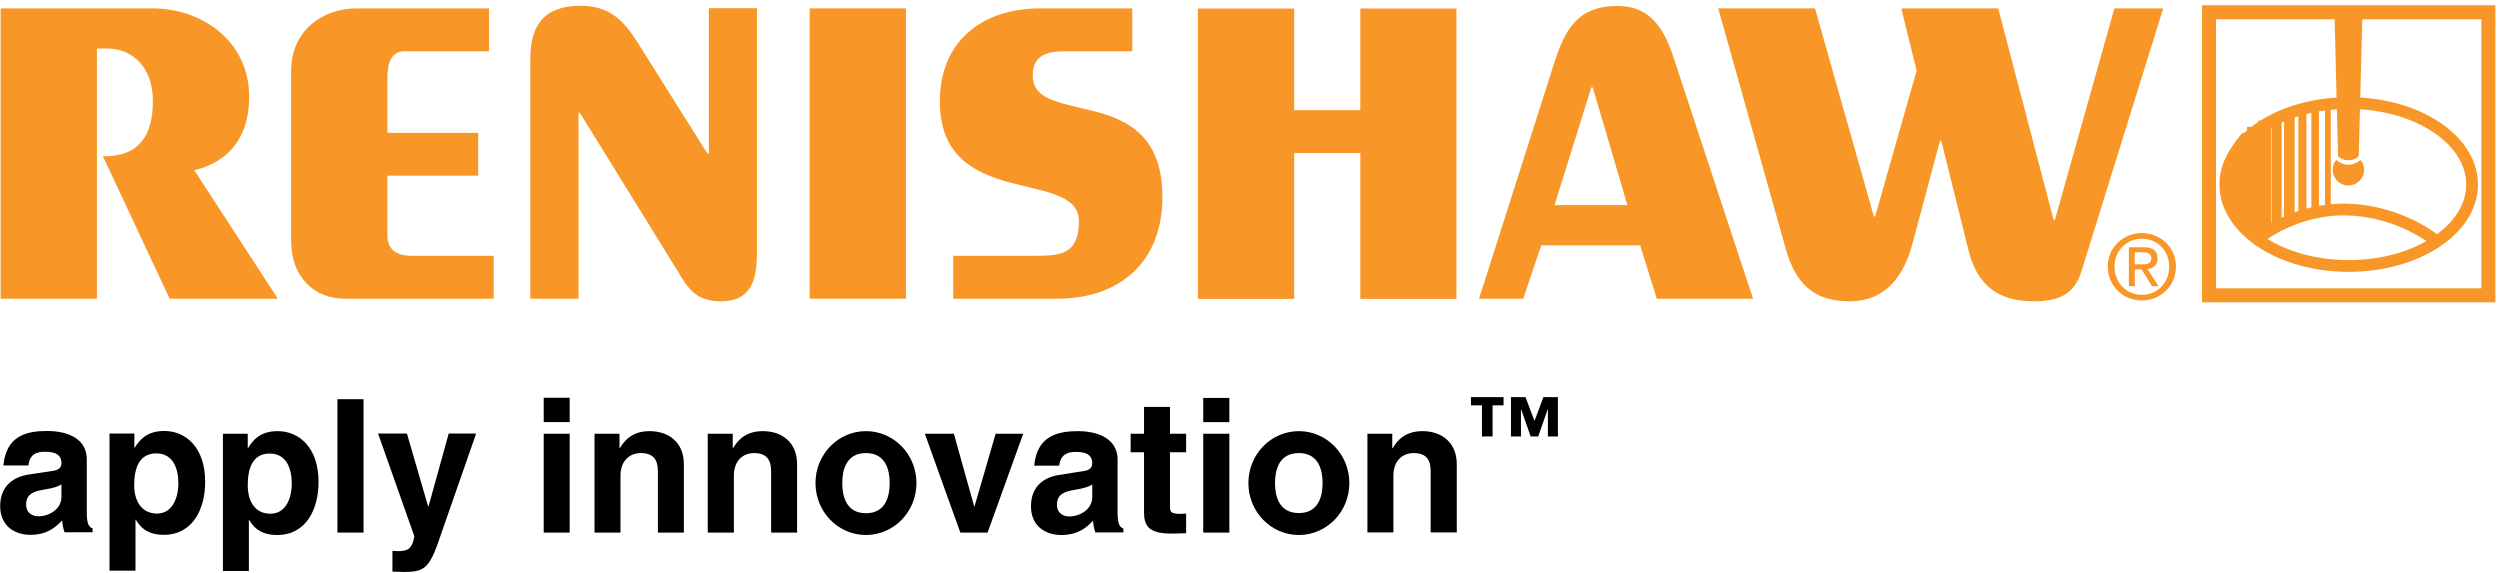 <svg version="1.2" xmlns="http://www.w3.org/2000/svg" viewBox="0 0 1550 355" width="1550" height="355">
	<title>Renishaw_logo-svg</title>
	<style>
		.s0 { fill: #f89728 } 
		.s1 { fill: none;stroke: #f89728;stroke-width: 8.7 } 
		.s2 { fill: none;stroke: #f89728;stroke-width: 7.3 } 
		.s3 { fill: none;stroke: #f89728;stroke-width: 3.6 } 
		.s4 { fill: none;stroke: #f89728;stroke-width: 5 } 
		.s5 { fill: none;stroke: #f89728;stroke-width: 6.6 } 
		.s6 { fill: none;stroke: #f89728;stroke-width: 8.1 } 
		.s7 { fill: none;stroke: #f89728;stroke-width: 4.7 } 
		.s8 { fill: none;stroke: #f89728;stroke-width: 7.6 } 
		.s9 { fill: none;stroke: #f89728;stroke-width: 6.2 } 
		.s10 { fill: #000000 } 
	</style>
	<g id="layer1">
		<g id="g1153">
			<path id="path616" class="s0" d="m94.4 5.2c31.5 0 60.1 20.8 60.1 54.8 0 23.2-10.8 39.8-34 45.6l51.8 79.6h-67.1l-41.4-88.3h0.8c22 0 30.2-13.3 30.2-34.4 0-20.8-12.8-32.4-28.1-32.4h-6.6v155.1h-59.7v-180zm145.8 103.7v37.3c0 7.9 5 12.4 14.9 12.4h51v26.6h-92.4c-19.1 0-33.2-13.7-33.2-35.7v-105.7c0-24.4 19.1-38.6 40.6-38.6h82.1v26.6h-52.2c-7.9 0-10.8 6.2-10.8 16.2v34.4h56.3v26.5zm207.1 77.9c-12.4 0-18.6-4.5-24.8-14.9l-63-102h-0.8v115.3h-29.9v-148c0-14.5 3-33.6 31.1-33.6 17.9 0 26.6 8.7 35.7 23.2l43 68.4h0.9v-90.1h29.8v151.9c0 15.7-3.3 29.8-22 29.8zm193-140.1c0 8.3 5 12.6 12.6 15.5 3.7 1.5 8.1 2.6 12.8 3.7l14.8 3.6c20.1 5.6 40.2 16.2 40.2 52.6 0 41.9-28.2 63.1-65 63.1h-64.7v-26.6h50.6c16.5 0 27.3-1.2 27.3-21.5 0-8.3-5.4-12.8-13.5-16-4-1.6-8.7-2.9-13.8-4.1l-15.8-3.9c-21.5-6-43.1-16.2-43.1-50.2 0-37.7 26.6-57.7 62.2-57.7h57.1v26.6h-41c-9.1 0-20.7 0.8-20.7 14.9z"/>
			<path id="path618" class="s0" d="m502 5.2h59.7v180h-59.7z"/>
			<path id="path622" fill-rule="evenodd" class="s0" d="m1161.8 134.2h0.8l25.7-90.4-9.5-38.6h60.1l34.3 131h0.9l36.8-131h30.3l-50.6 162.6c-4.5 15.3-14.9 19-29.8 19-21.9 0-34.8-9.9-40.2-31.1l-17-68.4h-0.8l-17 63.5c-5.3 19.8-16.1 36-39.3 36-22.8 0-33.6-12-39.4-32.7l-41.8-148.9h60zm166.2 10.3c11.4 0 21.1 8.8 21.1 20.8 0 12.1-9.7 21-21.1 21-11.5 0-21.2-8.9-21.2-21 0-12 9.7-20.8 21.2-20.8zm16.9 20.8c0-9.9-7.4-17.3-16.9-17.3-9.5 0-17 7.4-17 17.3 0 10.1 7.5 17.5 17 17.5 9.5 0 16.9-7.4 16.9-17.5zm-25 12.1v-24.1h9.2c5.7 0 8.6 2.1 8.6 6.9 0 4.3-2.8 6.2-6.3 6.6l6.9 10.6h-4.1l-6.4-10.4h-4.2v10.4zm13.9-17.4c0-3-2.7-3.6-5.2-3.6h-5.1v7.5h4.4c3.1 0 5.9-0.3 5.9-3.9zm-370.4-120.3c6.7-21.1 14.5-36 39.4-36 21.9 0 29.8 16.1 35.6 34.4l48.5 147.1h-59.7l-10.3-33.1h-61.3l-11.2 33.1h-27.4zm-220.7-34.4h59.7v63h41v-63h59.6v180h-59.6v-90.4h-41v90.4h-59.7zm266.3 121.9l-21.5-73h-0.9l-22.8 73z"/>
			<path id="path626" class="s1" d="m1369.6 7.6h173.2v175.5h-173.2z"/>
			<ellipse id="path630" class="s2" cx="1456.2" cy="114.4" rx="76.5" ry="50.5"/>
			<path id="path634" class="s2" d="m1400.9 147.2c0 0 22.1-17.8 53.4-17.3 34 0.6 56.4 19.7 56.4 19.7"/>
			<path id="path638" class="s3" d="m1443.3 65.3v63.8"/>
			<path id="path642" class="s4" d="m1427.5 66.8v66.6"/>
			<path id="path646" class="s5" d="m1419.4 69.7v66.2"/>
			<path id="path650" class="s6" d="m1404.1 74.8v70.5"/>
			<path id="path654" class="s7" d="m1435.4 66.2v64.3"/>
			<path id="path658" class="s0" d="m1393.7 83.9v57.9c-27.8-29.4-0.4-57-0.4-57z"/>
			<path id="path662" class="s8" d="m1393.7 83.9v57.9c-27.8-29.4-0.4-57-0.4-57"/>
			<path id="path666" class="s0" d="m1463.5 99.2c1.4 1.6 2.3 3.7 2.3 6 0 5.4-4.4 9.8-9.8 9.8-5.4 0-9.7-4.4-9.7-9.8 0-2.3 0.8-4.4 2.2-6 2 1.7 4.6 2.9 7.5 2.9 2.9 0 5.5-1.2 7.5-2.9zm-1.1-2.3c-1.7 1.6-3.9 2.5-6.4 2.5-2.5 0-4.7-0.9-6.4-2.5l-2.2-87.3h17.3z"/>
			<path id="path670" class="s1" d="m1397.5 78.7v67"/>
			<path id="path674" class="s9" d="m1411.5 70.9v69.8"/>
			<path id="path678" fill-rule="evenodd" class="s10" d="m153.8 277.8c3-4.9 7.5-10.5 18.3-10.5 13.5 0 25.4 10.3 25.4 31.5 0 16.8-7.6 32.9-25.7 32.9-11.3 0-15.3-6-17.3-9.4h-0.2v31.7h-16.1v-85.1h15.4v8.9zm27.1 22.2c0-9.7-3.4-18.8-13.7-18.8-11 0-13.6 9.9-13.6 19.7 0 9.1 3.9 17.6 14.1 17.6 10.4 0 13.2-11.3 13.2-18.5zm414.5 30.2l-22-61.3h18l12.6 45.1h0.2l13.1-45.1h17.1l-22.1 61.3zm-117.3 0v-37.2c0-4.5-0.3-12.1-10.5-12.1-7.1 0-12.6 4.8-12.6 14.1v35.2h-16.2v-61.3h15.5v9h0.2c2.2-3.7 6.8-10.6 18.4-10.6 12 0 21.3 7 21.3 20.5v42.4zm-141-61.3h16.1v61.3h-16.1zm0-22.3h16.1v15.1h-16.1zm-86.6 108l-7.2-0.2v-12.9l3.1 0.2c5.8 0 9.1-0.8 10.5-9.2l-22.5-63.7h17.9l13.1 45.1h0.3l12.5-45.1h17l-21 60.2c-7.6 22.6-9.7 25.6-23.7 25.6zm-167-77c3-4.8 7.5-10.4 18.3-10.4 13.5 0 25.4 10.3 25.4 31.5 0 16.8-7.6 32.9-25.7 32.9-11.3 0-15.3-6.1-17.3-9.4h-0.2v31.6h-16.1v-85h15.4v8.8zm27.1 22.3c0-9.7-3.4-18.8-13.7-18.8-11 0-13.7 9.9-13.7 19.7 0 9.1 4 17.6 14.2 17.6 10.3 0 13.2-11.3 13.2-18.5zm-53.2 27.7v2.4h-17.4c-0.9-2.9-1.1-3.8-1.5-7.3-3.7 3.8-8.8 8.9-19.8 8.9-9.2 0-18.6-5.2-18.6-17.8 0-12 7.6-18.1 17.8-19.6l14.5-2.2c2.6-0.3 5.7-1.3 5.7-4.8 0-6.8-6.5-7.1-10.6-7.1-8.1 0-9.5 4.9-9.9 8.5h-15.5c1.8-18.8 14.8-21.4 27.3-21.4 8.7 0 24.4 2.6 24.4 17.7v33.1c0 7.3 1.6 8.9 3.6 9.6zm-30.3-24c-5.9 1-10.9 2.5-10.9 9.2 0 5.6 4.4 7.3 7.5 7.3 7.1 0 14.4-4.6 14.4-12.1v-7.8c-1.6 1.3-4.3 2.3-11 3.4z"/>
			<path id="path680" class="s10" d="m209.2 247.5h16.2v82.7h-16.2z"/>
			<path id="path684" fill-rule="evenodd" class="s10" d="m407.9 330.2v-37.2c0-4.5-0.3-12.1-10.5-12.1-7.1 0-12.7 4.8-12.7 14.1v35.2h-16.1v-61.3h15.5v9h0.2c2.2-3.7 6.8-10.6 18.4-10.6 12 0 21.3 7 21.3 20.5v42.4zm129 1.5c-17.3 0-31.3-14.4-31.3-32.2 0-17.8 14-32.2 31.3-32.2 17.3 0 31.3 14.4 31.3 32.2 0 17.8-14 32.2-31.3 32.2zm-14.7-32.2c0 7.9 2.3 18.7 14.7 18.7 12.4 0 14.7-10.8 14.7-18.7 0-7.8-2.3-18.6-14.7-18.6-12.4 0-14.7 10.8-14.7 18.6zm174.3 28.2v2.4h-17.4c-0.9-2.8-1.1-3.8-1.5-7.2-3.6 3.8-8.8 8.8-19.7 8.8-9.2 0-18.7-5.1-18.7-17.8 0-12 7.6-18.1 17.9-19.5l14.5-2.3c2.5-0.3 5.6-1.3 5.6-4.8 0-6.8-6.4-7.1-10.6-7.1-8 0-9.4 4.9-9.9 8.5h-15.5c1.8-18.7 14.8-21.4 27.4-21.4 8.6 0 24.3 2.7 24.3 17.7v33.2c0 7.2 1.7 8.8 3.6 9.5zm-30.2-24c-6 1-11 2.5-11 9.2 0 5.6 4.4 7.3 7.5 7.3 7.1 0 14.4-4.6 14.4-12v-7.9c-1.6 1.3-4.3 2.3-10.9 3.4zm69.1-34.8v11.5h-10v33.3c0 3.5 0.1 4.9 6.7 4.9l3.3-0.2v12.2l-7.6 0.2h-2.1c-13.9 0-16.4-5.3-16.4-13.2v-37.2h-8.3v-11.5h8.3v-16.6h16.1v16.6zm10.6 0h16.2v61.3h-16.2zm0-22.2h16.2v15h-16.2zm59.3 85c-17.3 0-31.3-14.4-31.3-32.2 0-17.8 14-32.2 31.3-32.2 17.3 0 31.3 14.4 31.3 32.2 0 17.8-14 32.2-31.3 32.2zm-14.8-32.2c0 7.8 2.3 18.6 14.8 18.6 12.4 0 14.7-10.8 14.7-18.6 0-7.8-2.3-18.6-14.7-18.6-12.5 0-14.8 10.8-14.8 18.6zm96.5 30.6v-37.2c0-4.5-0.2-12-10.4-12-7.2 0-12.7 4.8-12.7 14.1v35.1h-16.1v-61.2h15.4v9h0.3c2.1-3.7 6.8-10.6 18.4-10.6 11.9 0 21.3 7 21.3 20.5v42.3zm69.9-83.9h9v24.4h-6.2v-16.6h-0.2l-5.8 16.6h-4.7l-5.8-16.6h-0.2v16.6h-6.2v-24.4h9l5.6 14.8zm-31.5 5.1v19.3h-6.6v-19.3h-6.8v-5.1h20.2v5.1z"/>
		</g>
	</g>
</svg>
